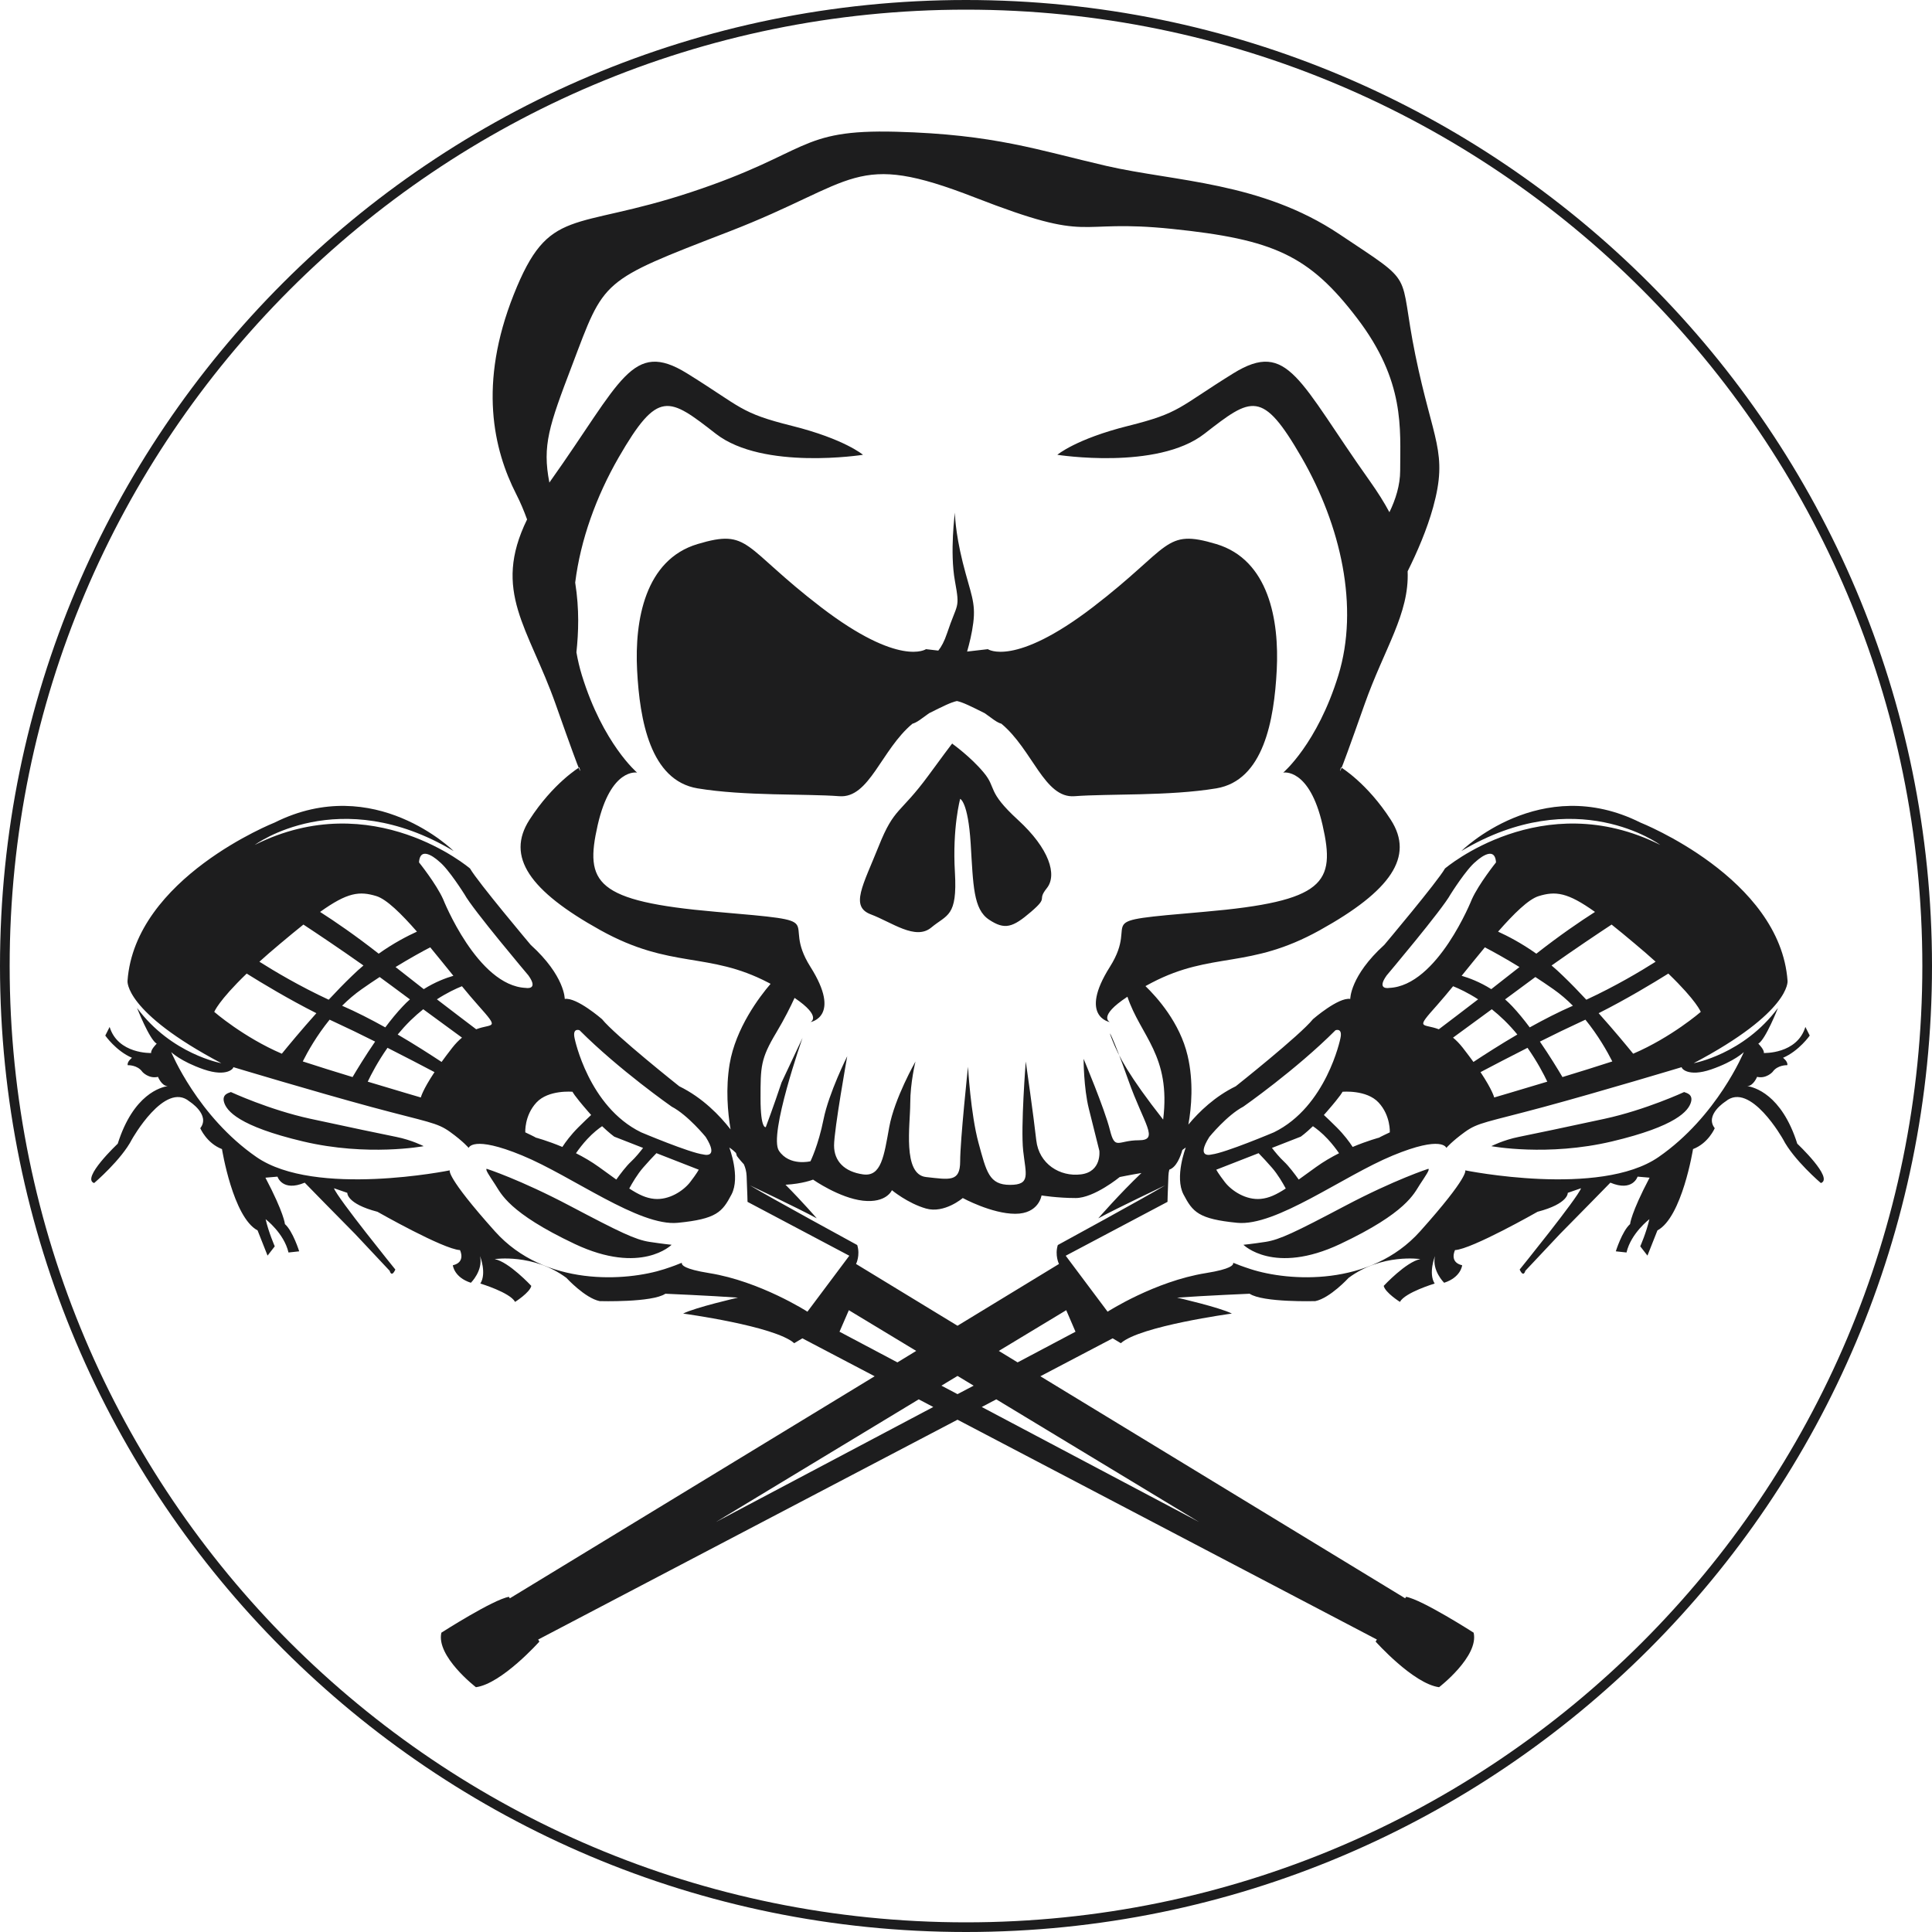 <?xml version="1.0" encoding="UTF-8"?>
<!DOCTYPE svg PUBLIC "-//W3C//DTD SVG 1.1//EN" "http://www.w3.org/Graphics/SVG/1.1/DTD/svg11.dtd">
<!-- Creator: CorelDRAW -->
<svg xmlns="http://www.w3.org/2000/svg" xml:space="preserve" width="298px" height="298px" version="1.1" style="shape-rendering:geometricPrecision; text-rendering:geometricPrecision; image-rendering:optimizeQuality; fill-rule:evenodd; clip-rule:evenodd"
viewBox="0 0 298 298"
 xmlns:xlink="http://www.w3.org/1999/xlink"
 xmlns:xodm="http://www.corel.com/coreldraw/odm/2003">
 <defs>
  <style type="text/css">
   <![CDATA[
    .fil0 {fill:#1D1D1E}
   ]]>
  </style>
 </defs>
 <g id="Layer_x0020_1">
  <path class="fil0" d="M149 0c-82.29,0 -149,66.71 -149,149 0,82.29 66.71,149 149,149 82.29,0 149,-66.71 149,-149 0,-82.29 -66.71,-149 -149,-149zm0 1.49c-81.47,0 -147.51,66.04 -147.51,147.51 0,81.47 66.04,147.51 147.51,147.51 81.47,0 147.51,-66.04 147.51,-147.51 0,-81.47 -66.04,-147.51 -147.51,-147.51z"/>
  <path class="fil0" d="M142.83 100.13c0,0 -4.05,2.83 -16.2,-6.48 -12.16,-9.32 -10.94,-12.16 -19.04,-9.73 -8.1,2.43 -9.72,11.75 -9.32,19.45 0.4,7.7 2.03,17.01 9.32,18.23 7.29,1.21 16.61,0.81 21.87,1.21 4.65,0.36 6.46,-7.17 11.28,-11.18 0.3,-0.08 0.66,-0.26 1.1,-0.56 0.56,-0.39 1.04,-0.74 1.47,-1.06 2.12,-1.06 3.35,-1.68 4.29,-1.88 0.94,0.2 2.17,0.82 4.29,1.88 0.43,0.32 0.91,0.67 1.47,1.06 0.44,0.3 0.8,0.48 1.1,0.56 4.82,4.01 6.63,11.54 11.28,11.18 5.26,-0.4 14.58,0 21.87,-1.21 7.3,-1.22 8.92,-10.53 9.32,-18.23 0.4,-7.7 -1.22,-17.02 -9.32,-19.45 -8.1,-2.43 -6.88,0.41 -19.04,9.73 -12.15,9.31 -16.2,6.48 -16.2,6.48l-3.2 0.37c0.35,-1.22 0.75,-2.82 0.95,-4.42 0.41,-3.24 -0.4,-4.46 -1.62,-9.32 -1.21,-4.86 -1.21,-7.7 -1.21,-7.7 0,0 -0.81,6.08 0,10.54 0.81,4.45 0.4,3.24 -1.22,8.1 -0.41,1.23 -0.88,2.08 -1.34,2.65l-1.9 -0.22zm74.05 146.17l-0.14 0.23 -56.27 -34.25 11.15 -5.85 1.26 0.75c2.96,-2.65 17.13,-4.57 17.13,-4.57 -1.87,-0.95 -8.45,-2.46 -8.45,-2.46 4.58,-0.32 11.19,-0.6 11.19,-0.6 2.04,1.38 10.13,1.14 10.13,1.14 2.27,-0.46 5.14,-3.59 5.14,-3.59 5.12,-3.8 11.06,-2.89 11.06,-2.89 -2.19,0.41 -5.65,4.13 -5.65,4.13 0.22,1.03 2.5,2.47 2.5,2.47 0.79,-1.46 5.36,-2.83 5.36,-2.83 -1.01,-1.6 0.05,-4.24 0.05,-4.24 -0.51,2.24 1.41,4.12 1.41,4.12 2.61,-0.84 2.78,-2.7 2.78,-2.7 -2.05,-0.47 -1.1,-2.34 -1.1,-2.34 2.58,-0.13 12.73,-5.91 12.73,-5.91 4.8,-1.25 4.66,-2.92 4.66,-2.92l2.05 -0.71c-0.54,1.51 -9.47,12.54 -9.47,12.54 0.61,1.32 0.87,0.2 0.87,0.2l5.36 -5.7c2.12,-2.13 7.76,-7.9 7.76,-7.9 3.46,1.45 4.2,-0.93 4.2,-0.93l1.85 0.16c-2.89,5.49 -3.01,7.16 -3.01,7.16 -1.23,1.09 -2.2,4.2 -2.2,4.2l1.65 0.18c0.69,-2.98 3.53,-5.14 3.53,-5.14 -0.46,2.05 -1.41,4.19 -1.41,4.19l1.11 1.43 1.54 -3.89c3.8,-2.01 5.49,-12.54 5.49,-12.54 2.37,-0.9 3.35,-3.22 3.35,-3.22 -1.61,-2.07 1.67,-4.13 1.67,-4.13 3.8,-3.18 8.86,5.83 8.86,5.83 1.63,3.18 5.84,6.76 5.84,6.76 2.06,-0.71 -3.64,-6.07 -3.64,-6.07 -2.43,-7.68 -6.7,-8.72 -7.71,-8.89 0.92,0.02 1.51,-1.42 1.51,-1.42 1.42,0.33 2.39,-0.76 2.39,-0.76 0.78,-1.12 2.27,-1.04 2.27,-1.04 0.13,-0.56 -0.66,-1.14 -0.66,-1.14 2.47,-1.06 4.12,-3.43 4.12,-3.43l-0.67 -1.33c-1.29,4.21 -6.41,4.02 -6.41,4.02 0.11,-0.5 -0.85,-1.44 -0.85,-1.44 1.13,-0.65 3.03,-5.51 3.03,-5.51 -5.3,7.15 -13,8.52 -13,8.52 15.02,-7.93 14.48,-12.69 14.48,-12.69 -1.14,-15.89 -22.71,-24.43 -22.71,-24.43 -15.42,-7.71 -27.61,4.4 -27.61,4.4 17.72,-10.58 30.68,-0.95 30.68,-0.95 -18.24,-9.14 -33.2,3.64 -33.2,3.64 -1.19,2.08 -9.36,11.78 -9.36,11.78 -5.29,4.8 -5.25,8.34 -5.25,8.34 -1.83,-0.29 -5.75,3.12 -5.75,3.12 -2,2.49 -11.91,10.35 -11.91,10.35 -3.2,1.56 -5.65,3.91 -7.31,5.91 0.47,-2.61 0.83,-6.6 -0.12,-10.64 -1.19,-5.08 -4.73,-9.01 -6.5,-10.72 0.31,-0.17 0.64,-0.35 0.99,-0.53 9.32,-4.86 14.99,-2.02 25.92,-8.1 10.94,-6.07 14.59,-11.34 10.94,-17.01 -3.64,-5.67 -7.69,-8.1 -7.69,-8.1 0,0 -1.22,4.05 3.64,-9.73 3.06,-8.65 6.91,-13.95 6.64,-20.51 1.47,-2.95 2.98,-6.44 3.93,-9.87 2.34,-8.51 0,-10.13 -2.74,-23.49 -2.73,-13.37 0.4,-10.54 -11.72,-18.64 -12.11,-8.1 -25.39,-8.1 -35.94,-10.53 -10.54,-2.43 -17.18,-4.86 -32.42,-5.27 -15.24,-0.4 -13.28,3.25 -31.64,9.32 -18.36,6.08 -21.88,2.03 -27.35,15.8 -5.47,13.77 -3.13,23.9 0.39,30.79 0.64,1.25 1.19,2.57 1.67,3.89 -5.44,11.12 0.23,16.67 4.41,28.51 4.86,13.78 3.65,9.73 3.65,9.73 0,0 -4.05,2.43 -7.7,8.1 -3.64,5.67 0,10.94 10.94,17.01 10.94,6.08 16.61,3.24 25.92,8.1 0.12,0.06 0.23,0.12 0.34,0.18 -1.72,2 -5.39,6.84 -6.32,12.38 -0.62,3.77 -0.3,7.43 0.15,10.08 -1.65,-2.12 -4.3,-4.89 -7.92,-6.66 0,0 -9.9,-7.86 -11.91,-10.35 0,0 -3.92,-3.41 -5.75,-3.12 0,0 0.04,-3.54 -5.25,-8.34 0,0 -8.17,-9.7 -9.36,-11.78 0,0 -14.96,-12.78 -33.2,-3.64 0,0 12.96,-9.63 30.68,0.95 0,0 -12.18,-12.11 -27.61,-4.4 0,0 -21.57,8.54 -22.7,24.43 0,0 -0.55,4.76 14.47,12.69 0,0 -7.7,-1.37 -13,-8.52 0,0 1.9,4.86 3.03,5.51 0,0 -0.96,0.94 -0.85,1.44 0,0 -5.11,0.19 -6.41,-4.02l-0.67 1.33c0,0 1.65,2.37 4.12,3.43 0,0 -0.79,0.58 -0.66,1.14 0,0 1.49,-0.08 2.27,1.04 0,0 0.97,1.09 2.4,0.76 0,0 0.58,1.44 1.5,1.42 -1.01,0.17 -5.28,1.21 -7.71,8.89 0,0 -5.69,5.36 -3.64,6.07 0,0 4.21,-3.58 5.84,-6.76 0,0 5.06,-9.01 8.86,-5.83 0,0 3.28,2.06 1.67,4.13 0,0 0.99,2.32 3.35,3.22 0,0 1.69,10.53 5.49,12.54l1.54 3.89 1.11 -1.43c0,0 -0.94,-2.14 -1.41,-4.19 0,0 2.84,2.16 3.53,5.14l1.65 -0.18c0,0 -0.97,-3.11 -2.2,-4.2 0,0 -0.12,-1.67 -3.01,-7.16l1.86 -0.16c0,0 0.74,2.38 4.2,0.93 0,0 5.63,5.77 7.76,7.9l5.35 5.7c0,0 0.26,1.12 0.87,-0.2 0,0 -8.93,-11.03 -9.47,-12.54l2.06 0.71c0,0 -0.15,1.67 4.65,2.92 0,0 10.15,5.78 12.73,5.91 0,0 0.95,1.87 -1.1,2.34 0,0 0.17,1.86 2.78,2.7 0,0 1.92,-1.88 1.41,-4.12 0,0 1.06,2.64 0.05,4.24 0,0 4.57,1.37 5.36,2.83 0,0 2.28,-1.44 2.5,-2.47 0,0 -3.46,-3.72 -5.65,-4.13 0,0 5.94,-0.91 11.06,2.89 0,0 2.87,3.13 5.14,3.59 0,0 8.09,0.24 10.13,-1.14 0,0 6.61,0.28 11.2,0.6 0,0 -6.59,1.51 -8.46,2.46 0,0 14.17,1.92 17.13,4.57l1.26 -0.75 11.15 5.85 -56.27 34.25 -0.14 -0.23c-2.45,0.42 -10.42,5.53 -10.42,5.53 -0.84,3.66 5.33,8.41 5.33,8.41 3.98,-0.53 9.79,-7.04 9.79,-7.04l-0.19 -0.31 64.68 -33.91 64.69 33.91 -0.2 0.31c0,0 5.81,6.51 9.79,7.04 0,0 6.17,-4.75 5.33,-8.41 0,0 -7.97,-5.11 -10.42,-5.53zm-40.82 -65.37c-3.35,3.18 -6.66,6.99 -6.66,6.99 2.98,-1.61 10.32,-5.09 10.32,-5.09 -2.89,1.76 -16.56,9.21 -16.56,9.21 -0.49,1.59 0.18,2.92 0.18,2.92l-15.65 9.53 -15.65 -9.53c0,0 0.68,-1.33 0.18,-2.92 0,0 -13.67,-7.45 -16.56,-9.21 0,0 7.34,3.48 10.32,5.09 0,0 -2.19,-2.53 -4.82,-5.18 2.64,-0.14 4.25,-0.79 4.25,-0.79 0,0 4.05,2.84 7.7,3.25 3.64,0.4 4.46,-1.62 4.46,-1.62 0,0 2.43,2.02 5.26,2.83 2.84,0.81 5.67,-1.62 5.67,-1.62 0,0 4.46,2.43 8.1,2.43 3.65,0 4.05,-2.83 4.05,-2.83 0,0 2.44,0.4 5.27,0.4 2.84,0 6.79,-3.24 6.79,-3.24 0,0 1.59,-0.33 3.35,-0.62zm-19.1 29.21l-2.9 -1.77 10.4 -6.28 1.43 3.32 -8.93 4.73zm-15.25 5.7l2.24 1.18 -33.52 17.74 31.28 -18.92zm-3.29 -5.7l2.9 -1.77 -10.39 -6.28 -1.44 3.32 8.93 4.73zm15.25 5.7l-2.24 1.18 33.52 17.74 -31.28 -18.92zm-5.98 -3.61l-2.48 1.5 2.48 1.31 2.49 -1.31 -2.49 -1.5zm56.51 -40.25c0.45,0.41 1.09,1.03 1.98,1.91 1.15,1.15 1.96,2.25 2.46,3.02 2.34,-0.98 4.13,-1.45 4.13,-1.45 -0.13,0.01 1.6,-0.8 1.6,-0.8 0,0 0.14,-2.59 -1.73,-4.6 -1.86,-2.01 -5.57,-1.66 -5.57,-1.66 0,0 -0.09,0.39 -2.41,3.06 -0.16,0.18 -0.31,0.35 -0.46,0.52zm2.34 5.9c-0.44,-0.64 -1.05,-1.44 -1.74,-2.18 -0.89,-0.96 -1.76,-1.63 -2.29,-1.99 -1.14,1.1 -1.87,1.61 -1.87,1.61l-4.45 1.74c0.45,0.59 1.17,1.47 1.86,2.11 0.74,0.69 1.7,1.97 2.27,2.77 0.79,-0.57 1.68,-1.22 2.7,-1.95 1.14,-0.82 2.35,-1.52 3.52,-2.11zm-8.22 5.44c-0.47,-0.87 -1.23,-2.18 -2.12,-3.2 -0.73,-0.85 -1.5,-1.66 -2.07,-2.25l-6.53 2.55c0,0 0.32,0.61 1.34,1.93 1.03,1.32 3.23,2.79 5.53,2.57 1.25,-0.12 2.38,-0.64 3.85,-1.6zm59.01 -33.15c-2.35,1.47 -6.48,3.96 -10.75,6.11 2.33,2.6 4.28,4.96 5.33,6.25 5.92,-2.54 10.42,-6.45 10.42,-6.45 0,0 -0.61,-1.68 -5,-5.91zm-12.79 7.11c-0.21,0.1 -0.41,0.19 -0.62,0.29 -1.98,0.91 -4.21,1.99 -6.4,3.09 1.5,2.18 2.77,4.27 3.48,5.47 2.63,-0.8 5.36,-1.65 7.69,-2.41 -0.78,-1.54 -2.17,-4 -4.15,-6.44zm-8.93 4.34c-2.8,1.42 -5.42,2.78 -7.25,3.75 1.87,2.81 2.11,3.91 2.11,3.91 0,0 3.69,-1.08 8.19,-2.44 -0.53,-1.12 -1.55,-3.08 -3.05,-5.22zm-8.34 2.18c1.73,-1.14 4.12,-2.68 6.77,-4.23 -0.6,-0.74 -1.27,-1.47 -1.98,-2.17 -0.66,-0.64 -1.32,-1.22 -1.96,-1.73 -2.3,1.69 -4.38,3.21 -5.98,4.38 0.5,0.41 1,0.92 1.51,1.57 0.62,0.8 1.17,1.53 1.64,2.18zm8.68 -5.33c2.18,-1.21 4.47,-2.39 6.66,-3.34 -0.91,-0.92 -1.92,-1.79 -3.02,-2.56 -0.95,-0.67 -1.88,-1.29 -2.77,-1.87 -0.64,0.47 -1.28,0.94 -1.91,1.41 -0.94,0.69 -1.86,1.38 -2.76,2.04 0.38,0.33 0.75,0.69 1.12,1.08 0.89,0.95 1.81,2.07 2.68,3.24zm8.73 -4.27c4.49,-2.08 8.34,-4.37 10.69,-5.86 -0.93,-0.84 -1.98,-1.76 -3.18,-2.76 -1.34,-1.13 -2.54,-2.12 -3.61,-2.97 -2.14,1.41 -5.61,3.73 -9.26,6.31 0.58,0.49 1.16,1.01 1.74,1.58 1.23,1.18 2.45,2.44 3.62,3.7zm-22.75 4.56c1.57,-1.19 3.68,-2.79 6.06,-4.62 -1.58,-1.02 -2.94,-1.65 -3.86,-2.02 -0.87,1.06 -1.7,2.05 -2.47,2.92 -3.44,3.85 -2.26,2.76 0.27,3.72zm8.09 -6.19c1.4,-1.09 2.87,-2.24 4.35,-3.41 -2.28,-1.4 -4.17,-2.43 -5.34,-3.04 -1.2,1.44 -2.41,2.95 -3.58,4.39 1.13,0.33 2.81,0.95 4.57,2.06zm6.95 -5.47c3.64,-2.85 6.73,-4.96 9.05,-6.44 -4.24,-3.03 -6.08,-3.24 -8.69,-2.44 -1.58,0.49 -3.82,2.7 -6.26,5.48 1.47,0.67 3.59,1.76 5.9,3.4zm-22.69 5.28c7.46,-0.32 12.75,-13.68 12.75,-13.68 1.07,-2.37 3.72,-5.68 3.72,-5.68 -0.18,-2.92 -3.11,-0.13 -3.11,-0.13 -1.43,1.11 -3.9,5.05 -3.9,5.05 -1.26,2.33 -9.86,12.52 -9.86,12.52 -1.64,2.3 0.4,1.92 0.4,1.92zm-27.39 25.69c2.08,-0.24 9.61,-3.42 9.61,-3.42 8.1,-3.96 10.24,-14.45 10.24,-14.45 0.4,-1.74 -0.75,-1.29 -0.75,-1.29 -6.11,6.12 -14.21,11.78 -14.21,11.78 -2.52,1.32 -5.25,4.68 -5.25,4.68 -2.16,3.43 0.36,2.7 0.36,2.7zm72.51 -13.47c0,0 -12.52,3.77 -21.32,6.15 -8.79,2.37 -10.08,2.37 -12.13,3.85 -2.04,1.48 -2.86,2.46 -2.86,2.46 0,0 -0.57,-2.01 -8.26,1.17 -7.68,3.17 -18.02,10.98 -24.01,10.38 -5.98,-0.59 -6.85,-1.67 -8.27,-4.37 -1.41,-2.7 0.35,-7.24 0.35,-7.24 0,0 -0.22,0.13 -0.53,0.38 -0.3,1.05 -0.92,2.66 -2.01,3.03 -0.08,0.3 -0.13,0.62 -0.14,0.96 -0.12,2.85 -0.14,4.01 -0.14,4.01l-15.7 8.31 6.46 8.63c0,0 7.29,-4.69 15.15,-5.95 7.87,-1.26 1.08,-2.51 6.93,-0.61 5.84,1.89 18.42,2.76 26.11,-5.82 7.69,-8.59 6.97,-9.42 6.97,-9.42 0,0 20.75,4.22 29.82,-2.05 9.07,-6.27 13.15,-16.19 13.15,-16.19 0,0 -1.41,1.42 -5.02,2.67 -3.62,1.24 -4.66,-0.21 -4.55,-0.35zm0.37 3.84c0,0 -5.93,2.75 -12.24,4.12 -6.31,1.37 -10.86,2.31 -13.26,2.8 -2.4,0.48 -4.24,1.43 -4.24,1.43 0,0 8.65,1.63 18.61,-0.73 9.95,-2.36 11.79,-4.72 12.18,-6.05 0.39,-1.33 -0.91,-1.46 -1.05,-1.57zm-39.46 11.84c0,0 -5.13,1.65 -12.86,5.73 -7.73,4.08 -10.07,5.2 -12.23,5.54 -2.15,0.33 -3.43,0.45 -3.43,0.45 0,0 4.69,4.71 14.93,-0.12 10.24,-4.84 11.37,-7.78 12.27,-9.15 0.9,-1.38 1.59,-2.34 1.32,-2.45zm-129.13 -8.3c-0.45,0.41 -1.09,1.03 -1.98,1.91 -1.15,1.15 -1.96,2.25 -2.46,3.02 -2.34,-0.98 -4.13,-1.45 -4.13,-1.45 0.13,0.01 -1.59,-0.8 -1.59,-0.8 0,0 -0.15,-2.59 1.72,-4.6 1.86,-2.01 5.57,-1.66 5.57,-1.66 0,0 0.09,0.39 2.41,3.06 0.16,0.18 0.31,0.35 0.46,0.52zm-2.34 5.9c0.44,-0.64 1.05,-1.44 1.74,-2.18 0.89,-0.96 1.76,-1.63 2.29,-1.99 1.15,1.1 1.87,1.61 1.87,1.61l4.45 1.74c-0.45,0.59 -1.16,1.47 -1.85,2.11 -0.75,0.69 -1.71,1.97 -2.28,2.77 -0.79,-0.57 -1.68,-1.22 -2.7,-1.95 -1.14,-0.82 -2.35,-1.52 -3.52,-2.11zm8.22 5.44c0.47,-0.87 1.24,-2.18 2.12,-3.2 0.73,-0.85 1.5,-1.66 2.07,-2.25l6.53 2.55c0,0 -0.32,0.61 -1.34,1.93 -1.03,1.32 -3.23,2.79 -5.53,2.57 -1.24,-0.12 -2.38,-0.64 -3.85,-1.6zm-59.01 -33.15c2.35,1.47 6.48,3.96 10.75,6.11 -2.33,2.6 -4.28,4.96 -5.33,6.25 -5.92,-2.54 -10.42,-6.45 -10.42,-6.45 0,0 0.61,-1.68 5,-5.91zm12.79 7.11c0.21,0.1 0.41,0.19 0.62,0.29 1.98,0.91 4.21,1.99 6.4,3.09 -1.5,2.18 -2.77,4.27 -3.48,5.47 -2.63,-0.8 -5.36,-1.65 -7.68,-2.41 0.77,-1.54 2.16,-4 4.14,-6.44zm8.93 4.34c2.8,1.42 5.42,2.78 7.25,3.75 -1.87,2.81 -2.11,3.91 -2.11,3.91 0,0 -3.69,-1.08 -8.19,-2.44 0.53,-1.12 1.55,-3.08 3.05,-5.22zm8.34 2.18c-1.73,-1.14 -4.12,-2.68 -6.77,-4.23 0.61,-0.74 1.27,-1.47 1.98,-2.17 0.66,-0.64 1.32,-1.22 1.96,-1.73 2.3,1.69 4.37,3.21 5.98,4.38 -0.5,0.41 -1,0.92 -1.51,1.57 -0.62,0.8 -1.17,1.53 -1.64,2.18zm-8.68 -5.33c-2.18,-1.21 -4.47,-2.39 -6.66,-3.34 0.92,-0.92 1.93,-1.79 3.03,-2.56 0.95,-0.67 1.87,-1.29 2.76,-1.87 0.64,0.47 1.28,0.94 1.92,1.41 0.93,0.69 1.85,1.38 2.75,2.04 -0.38,0.33 -0.75,0.69 -1.11,1.08 -0.9,0.95 -1.82,2.07 -2.69,3.24zm-8.73 -4.27c-4.48,-2.08 -8.33,-4.37 -10.69,-5.86 0.93,-0.84 1.98,-1.76 3.18,-2.76 1.35,-1.13 2.54,-2.12 3.61,-2.97 2.14,1.41 5.61,3.73 9.26,6.31 -0.58,0.49 -1.16,1.01 -1.74,1.58 -1.23,1.18 -2.45,2.44 -3.62,3.7zm22.75 4.56c-1.57,-1.19 -3.68,-2.79 -6.06,-4.62 1.58,-1.02 2.94,-1.65 3.86,-2.02 0.87,1.06 1.7,2.05 2.48,2.92 3.43,3.85 2.25,2.76 -0.28,3.72zm-8.09 -6.19c-1.4,-1.09 -2.87,-2.24 -4.35,-3.41 2.29,-1.4 4.17,-2.43 5.35,-3.04 1.19,1.44 2.4,2.95 3.57,4.39 -1.13,0.33 -2.81,0.95 -4.57,2.06zm-6.95 -5.47c-3.64,-2.85 -6.73,-4.96 -9.04,-6.44 4.23,-3.03 6.07,-3.24 8.69,-2.44 1.57,0.49 3.82,2.7 6.25,5.48 -1.47,0.67 -3.59,1.76 -5.9,3.4zm22.69 5.28c-7.46,-0.32 -12.75,-13.68 -12.75,-13.68 -1.06,-2.37 -3.72,-5.68 -3.72,-5.68 0.18,-2.92 3.11,-0.13 3.11,-0.13 1.43,1.11 3.9,5.05 3.9,5.05 1.26,2.33 9.87,12.52 9.87,12.52 1.64,2.3 -0.41,1.92 -0.41,1.92zm27.39 25.69c-2.08,-0.24 -9.61,-3.42 -9.61,-3.42 -8.1,-3.96 -10.24,-14.45 -10.24,-14.45 -0.4,-1.74 0.75,-1.29 0.75,-1.29 6.11,6.12 14.21,11.78 14.21,11.78 2.52,1.32 5.25,4.68 5.25,4.68 2.16,3.43 -0.36,2.7 -0.36,2.7zm-72.51 -13.47c0,0 12.52,3.77 21.32,6.15 8.79,2.37 10.08,2.37 12.13,3.85 2.05,1.48 2.86,2.46 2.86,2.46 0,0 0.57,-2.01 8.26,1.17 7.69,3.17 18.03,10.98 24.01,10.38 5.98,-0.59 6.85,-1.67 8.27,-4.37 1.41,-2.7 -0.34,-7.24 -0.34,-7.24 0,0 0.48,0.29 1.03,0.84 0.09,0.31 0.14,0.47 0.14,0.47 0,0 0.41,0.56 1.08,1.28 0.23,0.52 0.39,1.12 0.42,1.78 0.12,2.85 0.14,4.01 0.14,4.01l15.7 8.31 -6.46 8.63c0,0 -7.29,-4.69 -15.15,-5.95 -7.87,-1.26 -1.08,-2.51 -6.92,-0.61 -5.85,1.89 -18.43,2.76 -26.12,-5.82 -7.69,-8.59 -6.97,-9.42 -6.97,-9.42 0,0 -20.75,4.22 -29.82,-2.05 -9.07,-6.27 -13.15,-16.19 -13.15,-16.19 0,0 1.41,1.42 5.02,2.67 3.62,1.24 4.66,-0.21 4.55,-0.35zm-0.37 3.84c0,0 5.93,2.75 12.24,4.12 6.31,1.37 10.86,2.31 13.26,2.8 2.4,0.48 4.24,1.43 4.24,1.43 0,0 -8.65,1.63 -18.61,-0.73 -9.95,-2.36 -11.79,-4.72 -12.18,-6.05 -0.39,-1.33 0.92,-1.46 1.05,-1.57zm39.46 11.84c0,0 5.13,1.65 12.86,5.73 7.73,4.08 10.07,5.2 12.23,5.54 2.16,0.33 3.43,0.45 3.43,0.45 0,0 -4.69,4.71 -14.93,-0.12 -10.23,-4.84 -11.37,-7.78 -12.27,-9.15 -0.9,-1.38 -1.58,-2.34 -1.32,-2.45zm13.84 -79.67c0.32,-3.04 0.47,-6.59 -0.19,-10.75 0.82,-6.59 3.24,-13.28 6.71,-19.31 6.08,-10.53 7.7,-9.31 14.99,-3.64 7.3,5.67 22.69,3.24 22.69,3.24 0,0 -2.84,-2.43 -10.94,-4.46 -8.1,-2.02 -7.7,-2.83 -16.2,-8.1 -8.51,-5.26 -10.13,1.22 -21.07,16.61 -0.05,0.08 -0.11,0.16 -0.16,0.24 -1.12,-5.74 -0.05,-8.77 3.49,-18.06 5.07,-13.37 4.29,-12.96 24.22,-20.66 19.92,-7.7 19.14,-12.56 37.89,-5.27 18.75,7.29 14.85,3.24 30.47,4.86 15.63,1.62 21.1,4.05 28.52,13.78 7.42,9.72 6.64,17.01 6.64,23.49 0,2.27 -0.72,4.5 -1.66,6.43 -0.8,-1.5 -1.8,-3.09 -3.02,-4.81 -10.94,-15.39 -12.56,-21.87 -21.06,-16.61 -8.51,5.27 -8.11,6.08 -16.21,8.1 -8.1,2.03 -10.93,4.46 -10.93,4.46 0,0 15.39,2.43 22.68,-3.24 7.29,-5.67 8.91,-6.89 14.99,3.64 6.08,10.54 8.91,23.1 5.67,33.63 -3.24,10.53 -8.5,14.99 -8.5,14.99 0,0 4.04,-0.81 6.07,8.1 2.03,8.91 0.4,11.75 -18.23,13.37 -18.63,1.62 -9.72,0.81 -14.58,8.5 -4.86,7.7 0,8.51 0,8.51 0,0 -1.96,-0.84 2.71,-3.91 2.04,6.09 6.73,9.06 5.51,18.95 -5.32,-6.78 -6.84,-9.76 -7.82,-12.2 -0.98,-2.44 0,-0.82 2.43,6.07 2.43,6.89 4.86,9.32 1.62,9.32 -3.24,0 -3.64,1.62 -4.45,-1.62 -0.81,-3.24 -4.05,-10.94 -4.05,-10.94 0,0 0,4.46 0.81,7.7 0.81,3.24 1.62,6.48 1.62,6.48 0,0 0.4,3.24 -2.84,3.64 -3.24,0.41 -6.48,-1.61 -6.89,-5.26 -0.4,-3.65 -1.62,-12.15 -1.62,-12.15 0,0 -0.8,10.12 -0.4,13.77 0.4,3.64 1.21,5.26 -2.03,5.26 -3.24,0 -3.64,-2.02 -4.86,-6.48 -1.21,-4.45 -1.62,-11.74 -1.62,-11.74 0,0 -1.21,11.34 -1.21,14.58 0,3.24 -1.62,2.83 -5.27,2.43 -3.65,-0.41 -2.43,-8.1 -2.43,-11.34 0,-3.24 0.81,-6.48 0.81,-6.48 0,0 -3.24,5.67 -4.05,10.12 -0.81,4.46 -1.22,7.7 -4.05,7.29 -2.84,-0.4 -4.46,-2.02 -4.46,-4.45 0,-2.43 2.03,-13.77 2.03,-13.77 0,0 -2.84,5.67 -3.65,9.72 -0.81,4.05 -2.02,6.48 -2.02,6.48 0,0 -3.24,0.81 -4.86,-1.62 -1.63,-2.43 3.64,-17.42 3.64,-17.42l-3.24 6.89c-1.21,3.64 -2.43,6.88 -2.43,6.88 0,0 -0.81,0.41 -0.81,-4.45 0,-4.86 0,-6.08 2.43,-10.13 1.27,-2.12 2.21,-4.02 2.82,-5.35 4.32,2.92 2.45,3.73 2.45,3.73 0,0 4.86,-0.81 0,-8.51 -4.86,-7.69 4.05,-6.88 -14.59,-8.5 -18.63,-1.62 -20.25,-4.46 -18.23,-13.37 2.03,-8.91 6.08,-8.1 6.08,-8.1 0,0 -5.26,-4.46 -8.51,-14.99 -0.36,-1.17 -0.64,-2.36 -0.85,-3.57zm57.97 14.1c0,0 0.81,-1.21 -3.64,4.86 -4.46,6.08 -5.27,4.86 -7.7,10.94 -2.43,6.08 -4.46,9.32 -1.21,10.53 3.24,1.22 6.88,4.05 9.31,2.03 2.43,-2.03 4.05,-1.62 3.65,-8.51 -0.41,-6.89 0.81,-11.34 0.81,-11.34 0,0 1.21,0.4 1.62,6.88 0.4,6.49 0.4,10.13 2.83,11.75 2.43,1.62 3.65,1.22 6.48,-1.21 2.84,-2.43 0.81,-1.62 2.44,-3.65 1.62,-2.03 0.4,-6.08 -4.46,-10.53 -4.86,-4.46 -3.24,-4.86 -5.27,-7.29 -2.02,-2.44 -4.86,-4.46 -4.86,-4.46z"/>
 </g>
</svg>
